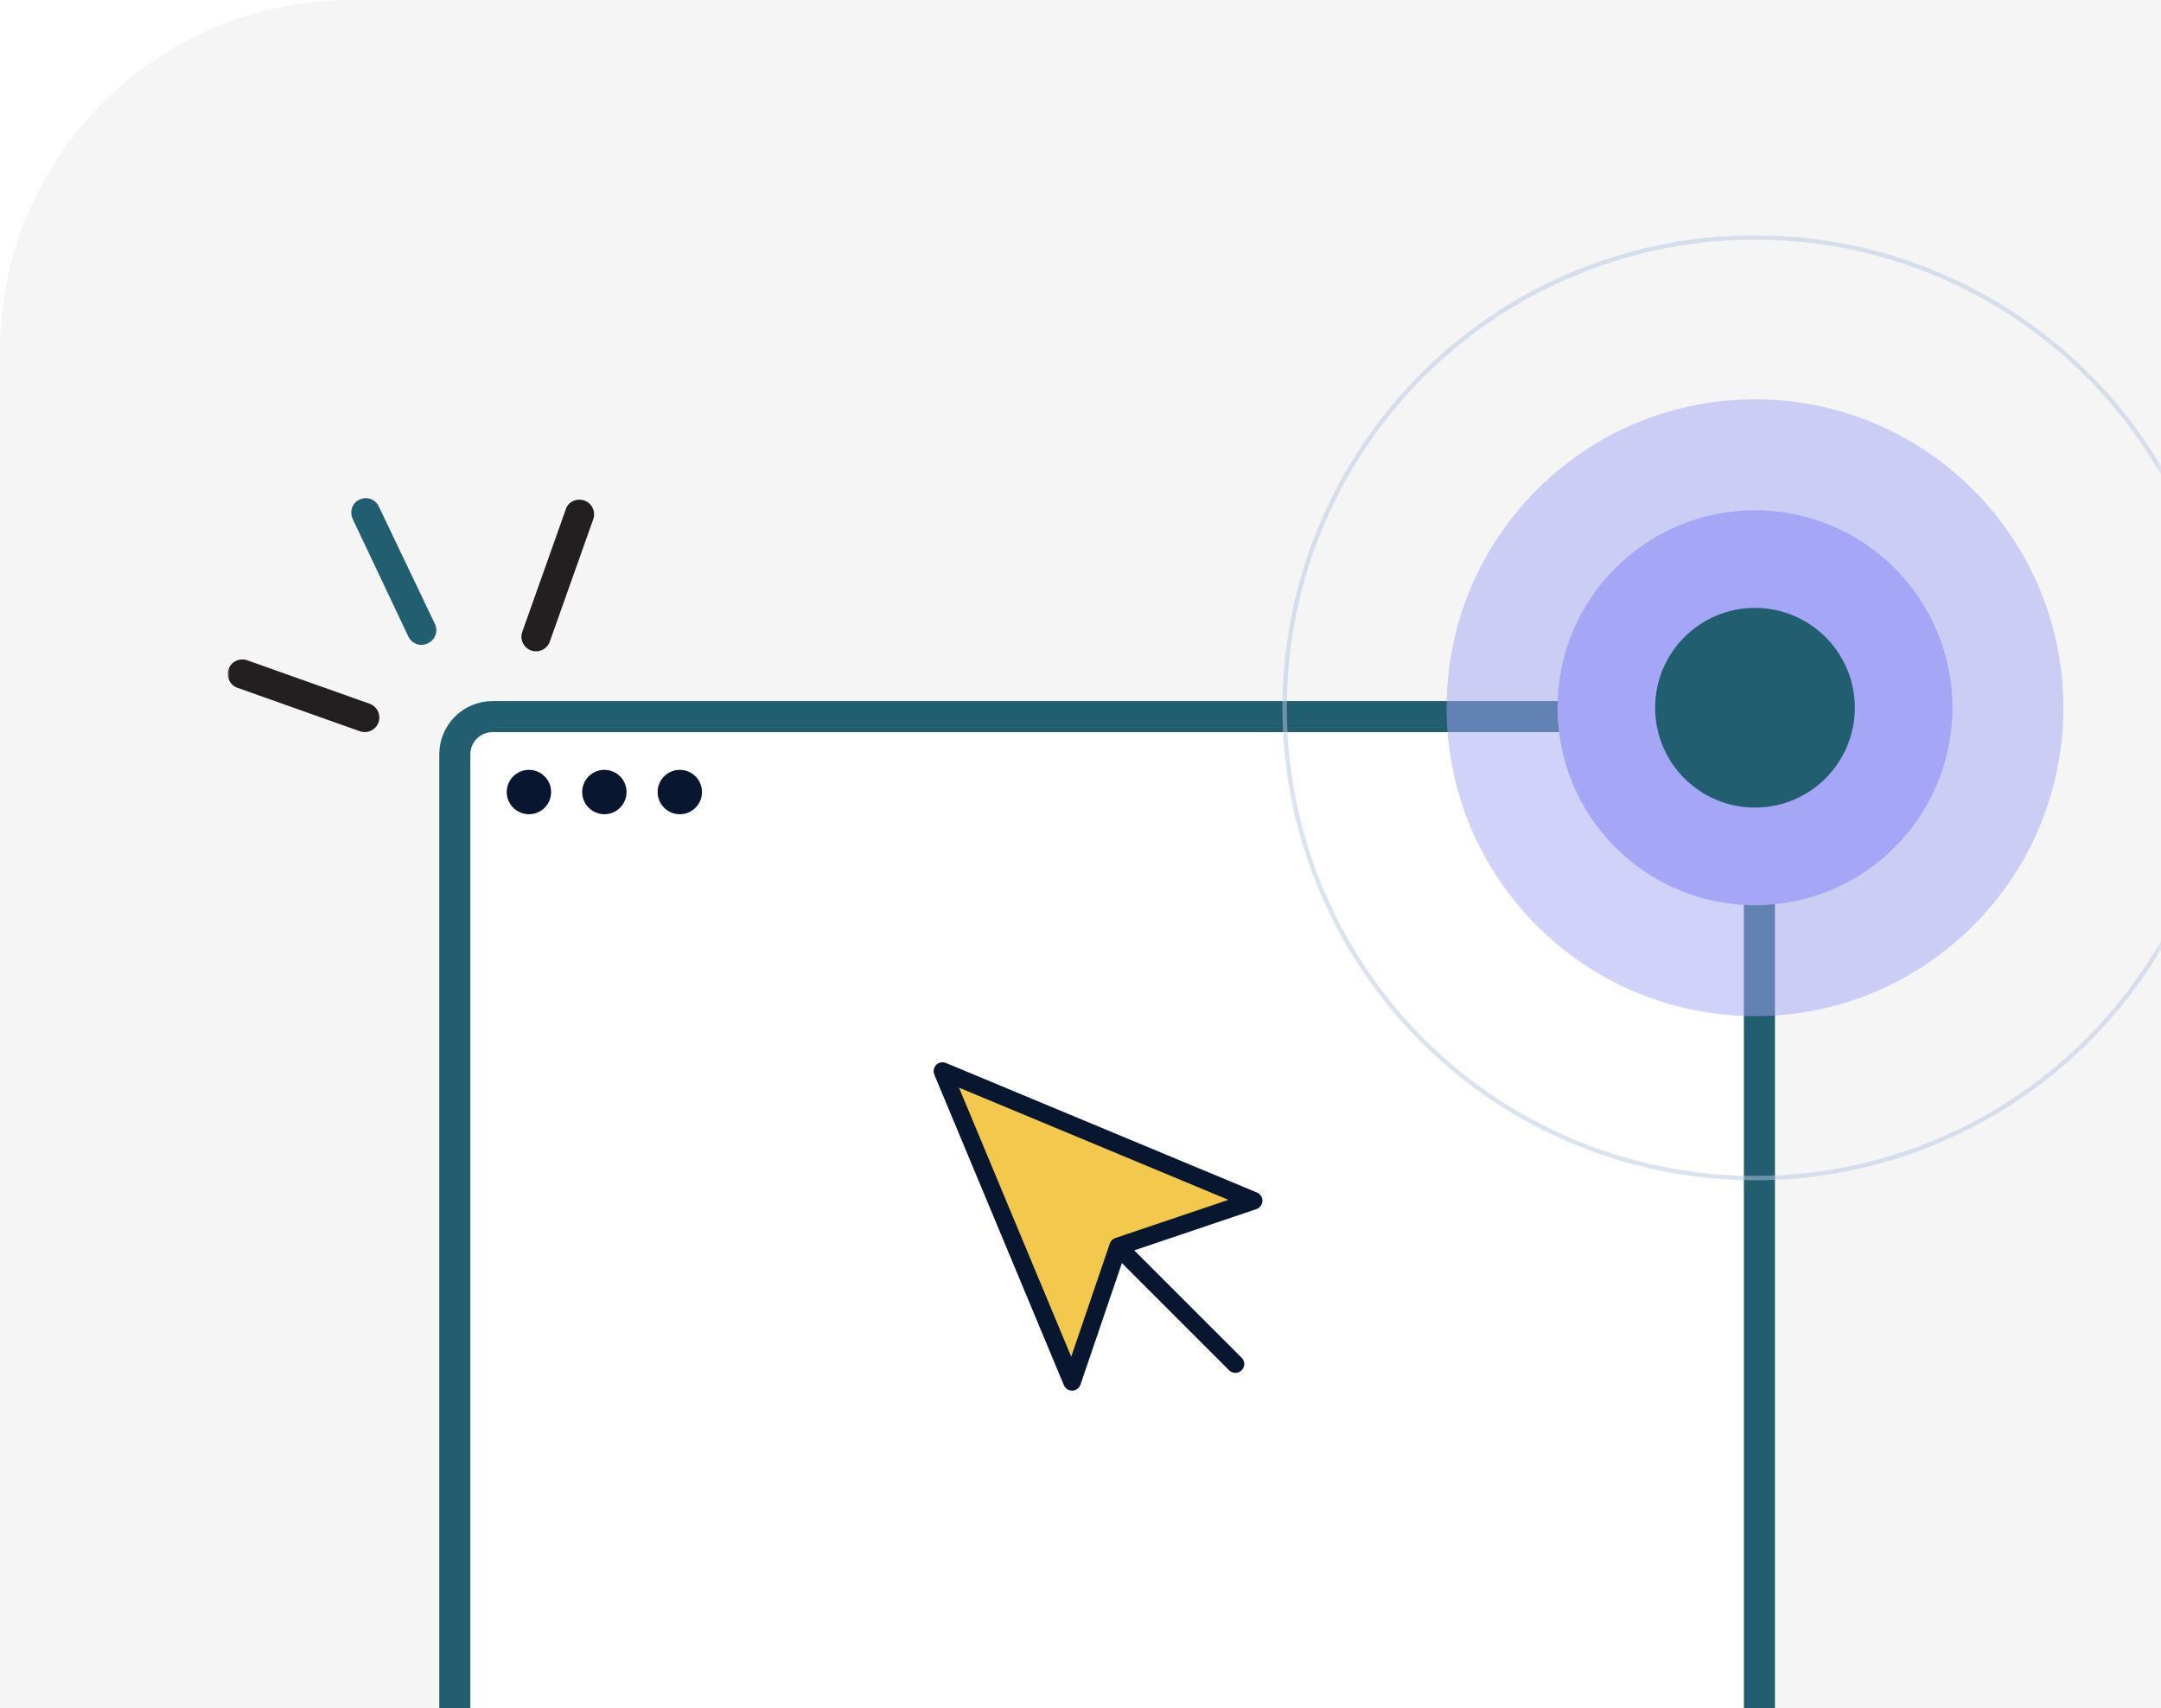 <?xml version="1.0" encoding="utf-8"?>
<!-- Generator: Adobe Illustrator 25.2.1, SVG Export Plug-In . SVG Version: 6.00 Build 0)  -->
<svg version="1.1" id="Layer_1" xmlns="http://www.w3.org/2000/svg" xmlns:xlink="http://www.w3.org/1999/xlink" x="0px" y="0px"
	 width="487px" height="385px" viewBox="0 0 487 385" style="enable-background:new 0 0 487 385;" xml:space="preserve">
<style type="text/css">
	.st0{fill:#F5F5F5;}
	.st1{fill:#F5F5F5;filter:url(#Adobe_OpacityMaskFilter);}
	.st2{mask:url(#mask4_82_933_2_);}
	.st3{fill:#FFFFFF;stroke:#215E70;stroke-width:7;}
	.st4{fill:#091630;}
	.st5{fill:#215E70;}
	.st6{fill:#231F20;}
	.st7{fill:#F2C94C;stroke:#091630;stroke-width:4;stroke-linecap:round;stroke-linejoin:round;}
	.st8{fill:none;stroke:#091630;stroke-width:4;stroke-linecap:round;stroke-linejoin:round;}
	.st9{opacity:0.5;fill:none;stroke:#BBC9E3;enable-background:new    ;}
	.st10{opacity:0.5;fill:#A5A6F6;enable-background:new    ;}
	.st11{fill:#A5A6F6;}
</style>
<g>
	<path class="st0" d="M0,79C0,35.4,35.4,0,79,0h408v385H0V79z"/>
	<defs>
		<filter id="Adobe_OpacityMaskFilter" filterUnits="userSpaceOnUse" x="51.3" y="53" width="450.7" height="361">
			<feColorMatrix  type="matrix" values="1 0 0 0 0  0 1 0 0 0  0 0 1 0 0  0 0 0 1 0"/>
		</filter>
	</defs>
	<mask maskUnits="userSpaceOnUse" x="51.3" y="53" width="450.7" height="361" id="mask4_82_933_2_">
		<path class="st1" d="M0,84C0,40.4,35.4,5,79,5h408v385H0V84z"/>
	</mask>
	<g class="st2">
		<path class="st3" d="M102.5,170c0-4.7,3.8-8.5,8.5-8.5h277c4.7,0,8.5,3.8,8.5,8.5v240.5h-294V170z"/>
		<circle class="st4" cx="119.2" cy="178.5" r="5"/>
		<circle class="st4" cx="136.2" cy="178.5" r="5"/>
		<circle class="st4" cx="153.2" cy="178.5" r="5"/>
		<path class="st5" d="M81,112.6L81,112.6c1.7-0.8,3.6-0.1,4.4,1.6L98,140.6c0.8,1.7,0.1,3.6-1.6,4.4l0,0c-1.7,0.8-3.6,0.1-4.4-1.6
			L79.5,117C78.7,115.3,79.4,113.3,81,112.6z"/>
		<path class="st6" d="M51.5,150.8L51.5,150.8c0.6-1.7,2.5-2.6,4.2-2l27.6,9.8c1.7,0.6,2.6,2.5,2,4.2l0,0c-0.6,1.7-2.5,2.6-4.2,2
			L53.5,155C51.8,154.4,50.9,152.5,51.5,150.8z"/>
		<path class="st6" d="M131.7,112.8L131.7,112.8c1.7,0.6,2.6,2.5,2,4.2l-9.8,27.6c-0.6,1.7-2.5,2.6-4.2,2l0,0
			c-1.7-0.6-2.6-2.5-2-4.2l9.8-27.6C128,113.1,129.9,112.2,131.7,112.8z"/>
		<path class="st7" d="M212.4,241.4l29.2,70l10.4-30.5l30.5-10.3L212.4,241.4z"/>
		<path class="st8" d="M253.6,282.6l24.8,24.8"/>
		<circle class="st9" cx="395.5" cy="159.5" r="106"/>
		<circle class="st10" cx="395.5" cy="159.5" r="69.5"/>
		<circle class="st11" cx="395.5" cy="159.5" r="44.5"/>
		<circle class="st5" cx="395.5" cy="159.5" r="22.5"/>
	</g>
</g>
</svg>
